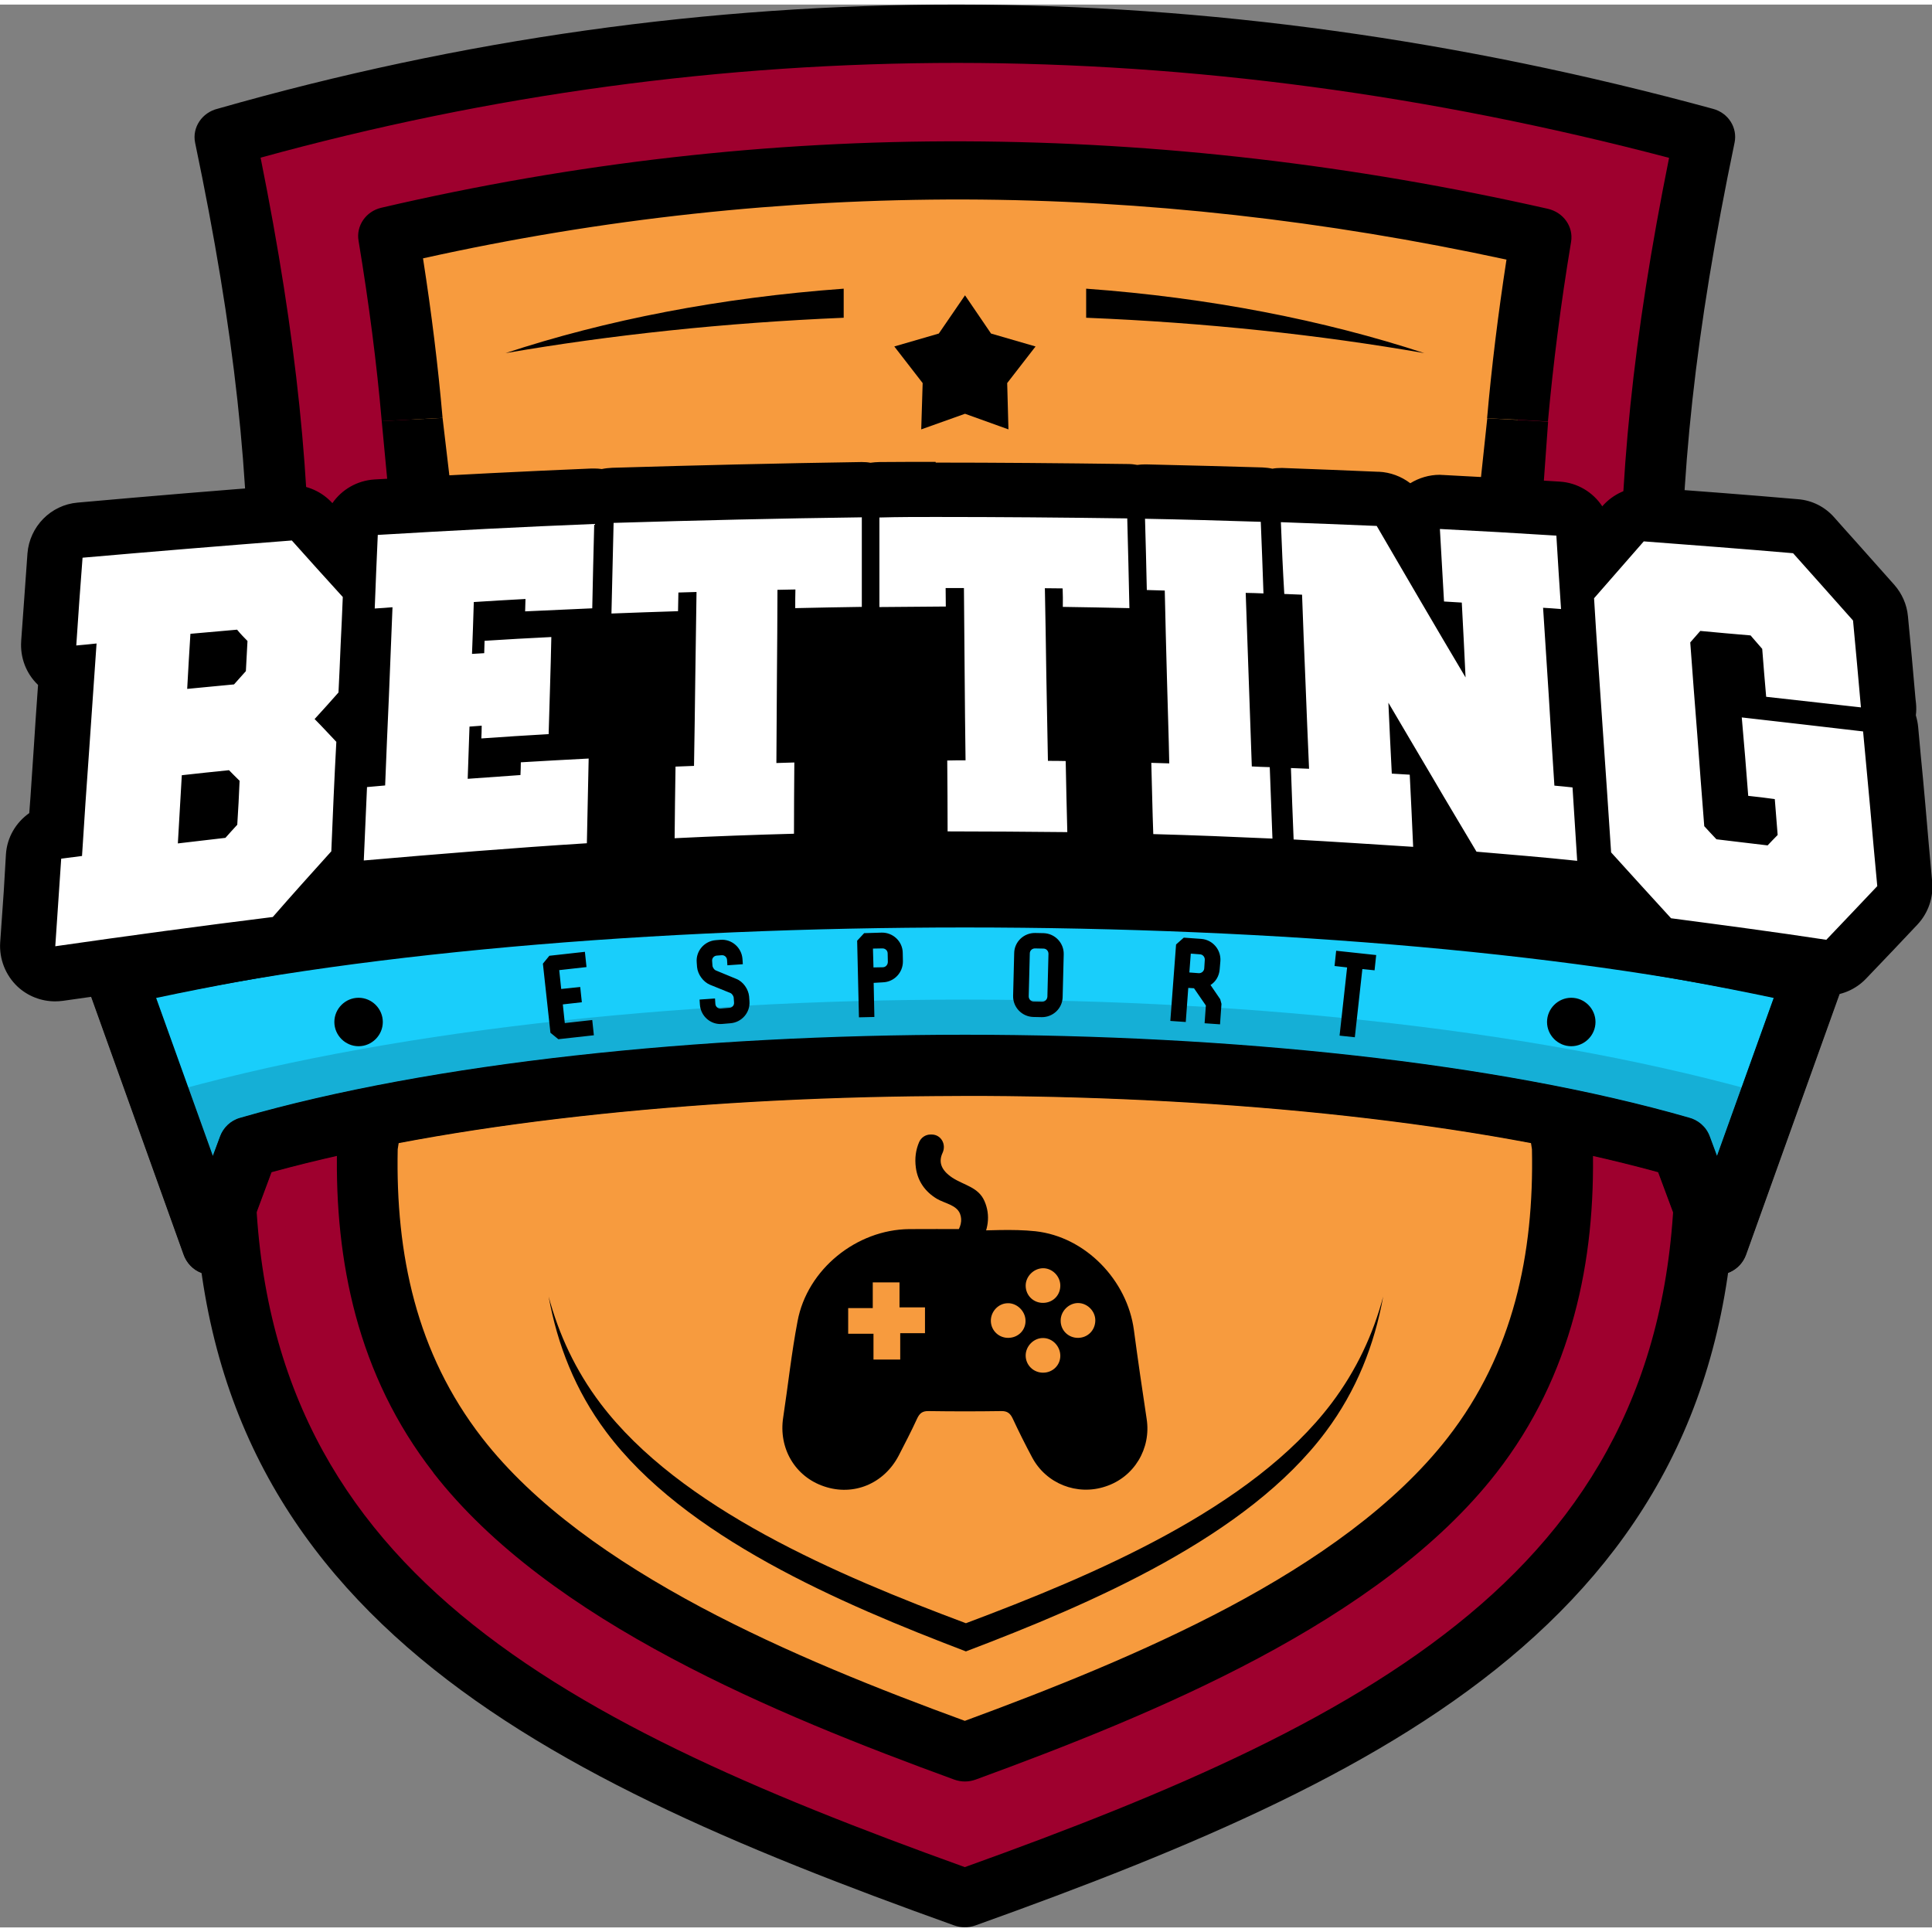 <?xml version="1.0" standalone="no"?>
<svg xmlns="http://www.w3.org/2000/svg" xmlns:xlink="http://www.w3.org/1999/xlink" id="Layer_1" x="0px" y="0px" viewBox="0 0 107.65 107.14" style="enable-background:new 0 0 107.65 107.14;" xml:space="preserve" width="149" height="149"><rect x="0" y="0" width="107.65" height="107.14" fill="#808080" stroke="none"/><style type="text/css">	.st0{fill:none;}	.st1{fill:#19CEFB;stroke:#000000;stroke-width:3.505;stroke-linecap:round;stroke-linejoin:round;}	.st2{fill:#9E002E;stroke:#000000;stroke-width:3.505;stroke-linecap:round;stroke-linejoin:round;}	.st3{opacity:0.15;enable-background:new    ;}	.st4{fill:#FFFFFF;stroke:#000000;stroke-width:3.505;stroke-linecap:round;stroke-linejoin:round;}	.st5{fill:none;stroke:#000000;stroke-width:2.337;stroke-linecap:round;stroke-linejoin:round;}	.st6{fill-rule:evenodd;clip-rule:evenodd;fill:#9E002E;}	.st7{fill-rule:evenodd;clip-rule:evenodd;fill:#19CEFB;}	.st8{fill:#19CEFB;}	.st9{fill-rule:evenodd;clip-rule:evenodd;}	.st10{fill-rule:evenodd;clip-rule:evenodd;fill:#CBCBCB;}	.st11{fill-rule:evenodd;clip-rule:evenodd;fill:#FFFFFF;}	.st12{fill-rule:evenodd;clip-rule:evenodd;fill:#D58930;}	.st13{fill-rule:evenodd;clip-rule:evenodd;fill:#F79B3E;}	.st14{fill-rule:evenodd;clip-rule:evenodd;fill:#9DA83B;}	.st15{fill-rule:evenodd;clip-rule:evenodd;fill:#BACB35;}	.st16{fill:none;stroke:#000000;stroke-width:3.505;stroke-linecap:round;stroke-linejoin:round;}	.st17{fill-rule:evenodd;clip-rule:evenodd;fill:#E5E5E5;}	.st18{opacity:0.15;fill-rule:evenodd;clip-rule:evenodd;enable-background:new    ;}	.st19{fill:#F9A534;stroke:#000000;stroke-width:3.505;stroke-linecap:round;stroke-linejoin:round;}	.st20{fill:#FFFFFF;}			.st21{fill-rule:evenodd;clip-rule:evenodd;fill:#19CEFB;stroke:#000000;stroke-width:3.127;stroke-linecap:round;stroke-linejoin:round;}	.st22{fill:#CBCBCB;}	.st23{fill:#D58930;}	.st24{fill:none;stroke:#000000;stroke-width:3.127;stroke-linecap:round;stroke-linejoin:round;}	.st25{fill:#19CEFB;stroke:#000000;stroke-width:3.114;stroke-linecap:round;stroke-linejoin:round;}	.st26{fill:#9E002E;stroke:#000000;stroke-width:3.114;stroke-linecap:round;stroke-linejoin:round;}	.st27{opacity:0.15;}	.st28{fill:#FFFFFF;stroke:#000000;stroke-width:3.114;stroke-linecap:round;stroke-linejoin:round;}	.st29{fill:none;stroke:#000000;stroke-width:3.114;stroke-linecap:round;stroke-linejoin:round;}	.st30{fill:#F9A534;stroke:#000000;stroke-width:3.114;stroke-linecap:round;stroke-linejoin:round;}			.st31{fill-rule:evenodd;clip-rule:evenodd;fill:#19CEFB;stroke:#000000;stroke-width:3.346;stroke-linecap:round;stroke-linejoin:round;}	.st32{fill:none;stroke:#000000;stroke-width:3.21;stroke-linecap:round;stroke-linejoin:round;}	.st33{fill:#F9A534;stroke:#000000;stroke-width:3.404;stroke-linecap:round;stroke-linejoin:round;}	.st34{fill:#FFFFFF;stroke:#000000;stroke-width:3.404;stroke-linecap:round;stroke-linejoin:round;}	.st35{fill:#19CEFB;stroke:#000000;stroke-width:3.404;stroke-linecap:round;stroke-linejoin:round;}	.st36{fill:#9E002E;stroke:#000000;stroke-width:3.404;stroke-linecap:round;stroke-linejoin:round;}	.st37{fill:#9E002E;stroke:#000000;stroke-width:3.182;stroke-linecap:round;stroke-linejoin:round;}	.st38{fill:#FFFFFF;stroke:#000000;stroke-width:3.182;stroke-linecap:round;stroke-linejoin:round;}	.st39{fill:none;stroke:#000000;stroke-width:3.182;stroke-linecap:round;stroke-linejoin:round;}	.st40{fill:#19CEFB;stroke:#000000;stroke-width:3.182;stroke-linecap:round;stroke-linejoin:round;}	.st41{fill:#F79B3E;stroke:#000000;stroke-width:3.182;stroke-linecap:round;stroke-linejoin:round;}	.st42{fill:#9E002E;stroke:#000000;stroke-width:3.068;stroke-linecap:round;stroke-linejoin:round;}	.st43{fill:#19CEFB;stroke:#000000;stroke-width:3.068;stroke-linecap:round;stroke-linejoin:round;}	.st44{fill:#F79B3E;stroke:#000000;stroke-width:3.068;stroke-linecap:round;stroke-linejoin:round;}	.st45{fill:#FFFFFF;stroke:#000000;stroke-width:3.068;stroke-linecap:round;stroke-linejoin:round;}			.st46{fill:none;stroke:#000000;stroke-width:3.068;stroke-linecap:round;stroke-linejoin:round;stroke-dasharray:0,0,5.783,5.783;}	.st47{fill:#FFFFFF;stroke:#000000;stroke-width:2.812;stroke-linecap:round;stroke-linejoin:round;}	.st48{fill:#F9A534;stroke:#000000;stroke-width:2.812;stroke-linecap:round;stroke-linejoin:round;}	.st49{fill:#19CEFB;stroke:#000000;stroke-width:2.812;stroke-linecap:round;stroke-linejoin:round;}	.st50{fill:#9E002E;}			.st51{fill-rule:evenodd;clip-rule:evenodd;fill:#9E002E;stroke:#000000;stroke-width:3.25;stroke-linecap:round;stroke-linejoin:round;}	.st52{fill:#19CEFB;stroke:#000000;stroke-width:3.25;stroke-linecap:round;stroke-linejoin:round;}			.st53{fill-rule:evenodd;clip-rule:evenodd;fill:#19CEFB;stroke:#000000;stroke-width:3.25;stroke-linecap:round;stroke-linejoin:round;}	.st54{fill:#F79B3E;stroke:#000000;stroke-width:3.25;stroke-linecap:round;stroke-linejoin:round;}			.st55{fill-rule:evenodd;clip-rule:evenodd;fill:#F79B3E;stroke:#000000;stroke-width:3.25;stroke-linecap:round;stroke-linejoin:round;}	.st56{fill:#9E002E;stroke:#000000;stroke-width:3.25;stroke-linecap:round;stroke-linejoin:round;}	.st57{fill:#FFFFFF;stroke:#000000;stroke-width:3.25;stroke-linecap:round;stroke-linejoin:round;}	.st58{fill:none;stroke:#000000;stroke-width:3.25;stroke-linecap:round;stroke-linejoin:round;}			.st59{fill-rule:evenodd;clip-rule:evenodd;fill:#F79B3E;stroke:#000000;stroke-width:3.128;stroke-linecap:round;stroke-linejoin:round;}	.st60{fill:#FFFFFF;stroke:#000000;stroke-width:3.204;stroke-linecap:round;stroke-linejoin:round;}	.st61{fill:#9E002E;stroke:#000000;stroke-width:3.204;stroke-linecap:round;stroke-linejoin:round;}	.st62{fill:#F9A534;stroke:#000000;stroke-width:3.204;stroke-linecap:round;stroke-linejoin:round;}</style><g>	<g>		<g>			<path class="st6" d="M12.55,7.38c26.94-7.7,54.43-7.65,82.44,0c-4.45,21.3-3.56,33.22,0,55.54c0.84,24.9-17.27,34.02-41.22,42.59    C29.82,96.95,11.7,87.83,12.54,62.93C16.1,40.6,16.99,28.69,12.55,7.38L12.55,7.38z"/>			<path class="st6" d="M15.53,7.17C40.52-0.25,66.02-0.2,92,7.17c-4.12,20.53-3.3,32.01,0,53.53c0.78,24-16.02,32.79-38.23,41.05    C31.56,93.49,14.75,84.7,15.53,60.7C18.83,39.19,19.66,27.71,15.53,7.17L15.53,7.17z"/>			<polygon class="st13" points="83.88,27.86 23.06,26.32 23.06,17.39 83.88,17.39    "/>			<path class="st9" d="M12.14,5.8C25.73,1.92,39.48-0.01,53.36,0C67.27,0.01,81.3,1.95,95.45,5.81c0.86,0.23,1.37,1.06,1.2,1.88    l0,0c-2.2,10.55-3.08,18.76-2.98,27.05c0.11,8.31,1.22,16.81,2.99,27.93c0.02,0.11,0.02,0.22,0.02,0.32    c0.4,12.93-4.12,21.79-11.87,28.55c-7.62,6.64-18.31,11.14-30.46,15.49c-0.4,0.14-0.81,0.13-1.18,0    c-12.15-4.35-22.84-8.85-30.46-15.49c-7.78-6.78-12.31-15.68-11.86-28.68c0-0.06,0.01-0.13,0.02-0.19h-0.01    c1.77-11.12,2.88-19.63,2.99-27.93c0.11-8.3-0.77-16.5-2.98-27.05C10.7,6.84,11.26,6.01,12.14,5.8L12.14,5.8L12.14,5.8z     M53.36,3.25C40.3,3.25,27.35,5,14.52,8.53c2.02,10.06,2.84,18.09,2.73,26.26c-0.11,8.54-1.22,17.14-3.01,28.32    C13.87,74.94,17.97,83.01,25,89.14c7.09,6.18,17.21,10.48,28.76,14.64c11.55-4.15,21.67-8.46,28.76-14.64    c7.03-6.13,11.13-14.2,10.77-26.04c-1.78-11.18-2.89-19.78-3.01-28.32c-0.11-8.17,0.7-16.2,2.72-26.24    C79.66,5.03,66.44,3.26,53.36,3.25L53.36,3.25z"/>			<path class="st13" d="M21.45,55.02c-0.3,2.17-0.62,4.4-0.98,6.72c-0.15,6.48,1.09,12.68,5.03,17.97    c6.15,8.25,18.39,13.5,28.26,17.25c9.87-3.76,22.12-9.01,28.26-17.25c3.94-5.29,5.18-11.49,5.03-17.97    c-0.32-2.09-0.62-4.12-0.89-6.09c-5.14-0.61-10.28-1.17-15.42-1.68c-4.45-0.44-8.91-0.84-13.38-1.13    c-3.5-0.23-7.09-0.43-10.6-0.36c-3.38,0.07-6.77,0.3-10.14,0.61C31.56,53.56,26.48,54.21,21.45,55.02L21.45,55.02z"/>			<path class="st13" d="M21.65,12.9c0.59,3.57,1.02,6.94,1.31,10.22c3.29-0.18,6.58-0.33,9.86-0.46c0.18-0.01,0.37-0.01,0.55,0    c0.2-0.02,0.41-0.04,0.61-0.04c4.64-0.14,9.29-0.24,13.93-0.31c0.18,0,0.37,0,0.55,0.01c0.17-0.01,0.33-0.02,0.5-0.02    c4.64-0.02,9.29,0.01,13.93,0.07c0.17,0,0.34,0.01,0.5,0.03c0.17-0.01,0.35-0.01,0.52-0.01c2.17,0.04,4.35,0.1,6.52,0.16    c0.18,0.01,0.36,0.02,0.54,0.04c0.21-0.01,0.42-0.01,0.63,0c1.79,0.06,3.57,0.13,5.36,0.2c0.61,0.03,1.22,0.12,1.8,0.3    c0.59-0.12,1.19-0.16,1.8-0.13c1.33,0.07,2.67,0.13,4,0.21c0.29-3.26,0.71-6.62,1.3-10.17C64.44,8.13,43.03,7.92,21.65,12.9    L21.65,12.9z"/>			<path class="st9" d="M23.57,14.14c0.48,3.08,0.84,6.02,1.09,8.89c-1.13,0.06-2.26,0.12-3.39,0.18    c-0.28-3.22-0.71-6.54-1.29-10.04c-0.15-0.83,0.4-1.65,1.27-1.85C32.07,8.8,42.9,7.58,53.74,7.62    c10.85,0.04,21.69,1.31,32.51,3.76l0,0c0.86,0.2,1.43,0.99,1.29,1.84c-0.58,3.49-1,6.81-1.29,10.01    c-1.13-0.07-2.26-0.13-3.39-0.18c0.25-2.85,0.61-5.78,1.08-8.84c-10.09-2.18-20.16-3.32-30.21-3.35    C43.68,10.84,33.62,11.91,23.57,14.14L23.57,14.14L23.57,14.14z M23.2,56.9c-0.32,2.22-0.66,4.51-1.04,6.88    c-0.06,2.92,0.2,5.76,0.93,8.46c0.73,2.7,1.94,5.26,3.77,7.62h0c2.91,3.75,7.33,6.84,12.2,9.44c4.75,2.53,9.97,4.6,14.7,6.33    c4.73-1.74,9.95-3.81,14.7-6.33c4.87-2.59,9.28-5.69,12.2-9.44c1.84-2.36,3.04-4.93,3.77-7.62c0.73-2.7,0.99-5.54,0.93-8.46    c-0.34-2.14-0.65-4.2-0.94-6.21c1.16,0.13,2.33,0.26,3.49,0.4c0.26,1.75,0.53,3.54,0.83,5.39h-0.01    c0.01,0.07,0.02,0.14,0.02,0.21c0.08,3.25-0.21,6.43-1.04,9.48c-0.84,3.1-2.22,6.05-4.33,8.76c-3.23,4.15-8.02,7.53-13.27,10.33    c-5.18,2.76-10.77,4.94-15.74,6.76l0,0c-0.38,0.14-0.8,0.15-1.21,0c-4.98-1.82-10.57-4-15.74-6.76    c-5.26-2.8-10.04-6.18-13.27-10.33h0l0-0.01c-2.11-2.71-3.49-5.65-4.33-8.75c-0.81-3.01-1.11-6.15-1.04-9.36    c-0.01-0.11,0-0.22,0.02-0.34c0.32-2.04,0.62-4.01,0.9-5.93c0.33-0.05,0.67-0.11,1.01-0.16C21.54,57.14,22.37,57.02,23.2,56.9    L23.2,56.9z"/>			<path class="st31" d="M6.45,54.1c25.14-5.8,69.49-5.8,94.62,0L95.7,69.09l-2.02-5.43c-21.04-6.07-58.79-6.07-79.84,0l-2.02,5.43    L6.45,54.1L6.45,54.1z"/>			<path class="st18" d="M98.68,60.79l-2.98,8.3l-2.02-5.43c-21.04-6.07-58.79-6.07-79.84,0l-2.02,5.43l-2.98-8.3    C33.51,53.66,74.02,53.66,98.68,60.79z"/>			<path class="st9" d="M101.45,52.45c-12.7-2.93-30.21-4.4-47.69-4.4s-34.99,1.46-47.69,4.4l0,0c-0.06,0.02-0.13,0.04-0.19,0.06    C5,52.82,4.54,53.79,4.86,54.68l5.36,14.95c0.16,0.47,0.52,0.87,1.01,1.05c0.88,0.33,1.85-0.12,2.18-1l1.72-4.62    c9.88-2.72,23.32-4.14,36.93-4.24c0.57,0,1.13-0.01,1.7-0.01c0.36,0,0.72,0,1.08,0c13.82,0.07,27.52,1.49,37.55,4.25l1.72,4.62    c0.17,0.45,0.53,0.83,1.01,1c0.88,0.32,1.85-0.14,2.17-1.02l5.34-14.89c0.04-0.09,0.08-0.19,0.1-0.3    C102.94,53.57,102.37,52.66,101.45,52.45L101.45,52.45z M95.67,64.15l-0.4-1.08c-0.2-0.55-0.66-0.93-1.19-1.06    c-10.69-3.07-25.52-4.61-40.31-4.61s-29.69,1.54-40.39,4.63c-0.54,0.15-0.94,0.55-1.12,1.04h0l-0.4,1.08l-3.16-8.8    c12.26-2.6,28.65-4.56,45.07-4.56s32.8,1.97,45.06,4.56L95.67,64.15z"/>			<path class="st7" d="M103.8,40.49c0.13,1.44,0.27,2.87,0.4,4.31c0.13,1.44,0.25,2.87,0.39,4.31c-0.95,1-1.89,2-2.84,2.99    c-2.89-0.44-5.77-0.82-8.65-1.2c-1.13-1.24-2.24-2.45-3.34-3.67c-0.15-2.36-0.32-4.72-0.48-7.08c-0.16-2.36-0.33-4.72-0.47-7.08    c0.93-1.04,1.84-2.1,2.77-3.15c2.76,0.21,5.55,0.42,8.32,0.66c1.11,1.25,2.23,2.49,3.34,3.75c0.15,1.61,0.3,3.23,0.44,4.84    c-1.76-0.2-3.52-0.39-5.28-0.59c-0.08-0.89-0.15-1.78-0.22-2.67c-0.21-0.25-0.44-0.5-0.65-0.75c-0.95-0.08-1.86-0.16-2.8-0.25    c-0.18,0.21-0.38,0.43-0.56,0.64c0.12,1.71,0.26,3.42,0.39,5.12c0.13,1.71,0.25,3.41,0.39,5.12c0.22,0.25,0.46,0.49,0.68,0.73    c0.94,0.11,1.89,0.23,2.85,0.34c0.18-0.19,0.37-0.39,0.56-0.58c-0.05-0.67-0.11-1.34-0.16-2c-0.51-0.07-0.99-0.13-1.48-0.18    c-0.11-1.46-0.23-2.91-0.36-4.37C99.3,39.96,101.55,40.22,103.8,40.49L103.8,40.49L103.8,40.49z M82.25,47.2    c-0.83-1.4-1.67-2.79-2.48-4.18c-0.81-1.38-1.63-2.75-2.43-4.12c0.06,1.32,0.12,2.63,0.19,3.95c0.33,0.02,0.66,0.04,1,0.06    c0.07,1.34,0.13,2.68,0.19,4.02c-2.22-0.14-4.45-0.29-6.66-0.41c-0.06-1.33-0.1-2.66-0.15-3.98c0.33,0.01,0.66,0.03,1.01,0.04    c-0.07-1.62-0.14-3.23-0.2-4.85c-0.07-1.61-0.13-3.23-0.19-4.85c-0.34-0.01-0.66-0.03-0.99-0.04c-0.05-1.33-0.11-2.66-0.16-3.99    c1.78,0.06,3.55,0.14,5.34,0.21c0.81,1.4,1.63,2.79,2.45,4.2c0.82,1.41,1.66,2.82,2.5,4.24c-0.06-1.39-0.14-2.78-0.21-4.17    c-0.33-0.02-0.66-0.04-0.99-0.06c-0.08-1.35-0.15-2.69-0.23-4.04c2.16,0.11,4.31,0.23,6.49,0.37c0.08,1.36,0.17,2.73,0.26,4.09    c-0.35-0.03-0.67-0.05-1-0.07c0.11,1.65,0.21,3.31,0.32,4.96c0.1,1.65,0.2,3.3,0.31,4.95c0.33,0.03,0.66,0.06,1.01,0.1    c0.09,1.36,0.17,2.73,0.26,4.09C85.99,47.52,84.11,47.36,82.25,47.2L82.25,47.2L82.25,47.2z M70.9,46.46    c-2.22-0.1-4.43-0.19-6.64-0.25c-0.05-1.32-0.07-2.64-0.11-3.97c0.33,0.01,0.66,0.02,1,0.03c-0.03-1.6-0.09-3.21-0.13-4.81    c-0.04-1.61-0.09-3.22-0.12-4.82c-0.34-0.01-0.67-0.02-1-0.03c-0.03-1.32-0.06-2.64-0.1-3.97c2.14,0.04,4.3,0.1,6.45,0.17    c0.06,1.33,0.1,2.66,0.15,3.99c-0.33-0.01-0.66-0.03-0.99-0.03c0.06,1.61,0.11,3.22,0.17,4.84c0.06,1.61,0.11,3.22,0.17,4.83    c0.34,0.02,0.65,0.03,1,0.04C70.8,43.81,70.85,45.13,70.9,46.46L70.9,46.46L70.9,46.46z M62.93,33.63    c-1.23-0.03-2.46-0.05-3.71-0.07c0.01-0.34,0-0.69-0.01-1.03c-0.33,0-0.66-0.01-0.99-0.01c0.03,1.6,0.06,3.21,0.08,4.81    c0.03,1.6,0.06,3.2,0.09,4.81c0.32,0,0.65,0,0.99,0.01c0.03,1.32,0.05,2.64,0.09,3.96c-2.22-0.02-4.44-0.04-6.67-0.04    c0-1.32-0.01-2.63-0.02-3.95c0.33-0.01,0.67-0.01,1.02-0.01c-0.02-1.6-0.04-3.2-0.05-4.8c-0.01-1.6-0.03-3.2-0.04-4.8    c-0.33,0-0.67,0-1.02,0c0,0.35,0.01,0.69,0.01,1.03c-1.23,0.01-2.47,0.02-3.7,0.03v-4.99c4.58-0.03,9.2,0.01,13.8,0.07    C62.86,30.3,62.89,31.96,62.93,33.63L62.93,33.63L62.93,33.63z M48.02,33.56c-1.24,0.02-2.48,0.04-3.71,0.07    c0-0.35,0-0.69,0.01-1.04c-0.34,0.01-0.66,0.01-1,0.02c-0.01,1.61-0.01,3.22-0.03,4.83c-0.01,1.61-0.02,3.22-0.03,4.82    c0.33-0.01,0.65-0.02,1-0.03c-0.01,1.32-0.02,2.64-0.02,3.97c-2.22,0.06-4.43,0.14-6.65,0.25c0.01-1.33,0.03-2.66,0.05-3.99    c0.35-0.01,0.69-0.03,1.03-0.04c0.03-1.61,0.05-3.23,0.07-4.84c0.03-1.61,0.04-3.23,0.07-4.85c-0.34,0.01-0.67,0.02-1.01,0.03    c-0.01,0.35-0.01,0.69-0.02,1.04c-1.23,0.04-2.47,0.08-3.71,0.13c0.04-1.68,0.08-3.36,0.12-5.05c4.59-0.15,9.2-0.25,13.82-0.32    L48.02,33.56L48.02,33.56L48.02,33.56z M26.05,43.13c0.98-0.07,1.95-0.14,2.94-0.21c0.01-0.23,0.02-0.47,0.02-0.71    c1.25-0.07,2.52-0.15,3.78-0.21c-0.03,1.57-0.07,3.15-0.1,4.72c-4.14,0.26-8.28,0.6-12.43,0.96c0.06-1.36,0.12-2.73,0.18-4.09    c0.34-0.03,0.66-0.06,1.01-0.09c0.06-1.66,0.14-3.31,0.21-4.96c0.07-1.65,0.13-3.31,0.2-4.97c-0.34,0.03-0.66,0.05-0.99,0.07    c0.05-1.37,0.11-2.73,0.17-4.1c4.02-0.23,8.04-0.44,12.06-0.61c-0.04,1.57-0.08,3.13-0.11,4.7c-1.24,0.06-2.5,0.11-3.74,0.17    c0.01-0.23,0.01-0.46,0.02-0.69c-0.97,0.05-1.92,0.11-2.88,0.17c-0.03,0.96-0.06,1.93-0.1,2.89c0.22-0.01,0.45-0.03,0.68-0.04    c0.01-0.23,0.01-0.46,0.02-0.69c1.24-0.08,2.48-0.15,3.72-0.21c-0.02,0.9-0.04,1.81-0.07,2.71c-0.03,0.9-0.05,1.81-0.08,2.7    c-1.24,0.07-2.5,0.15-3.75,0.24c0.01-0.24,0.02-0.47,0.02-0.71c-0.22,0.02-0.46,0.03-0.68,0.05    C26.12,41.19,26.08,42.16,26.05,43.13L26.05,43.13L26.05,43.13z M13.79,35.47c-0.21-0.21-0.41-0.42-0.58-0.63    c-0.86,0.08-1.73,0.15-2.6,0.23c-0.07,1.02-0.12,2.04-0.18,3.07c0.87-0.08,1.73-0.17,2.61-0.25c0.21-0.24,0.44-0.49,0.66-0.74    C13.73,36.59,13.76,36.03,13.79,35.47L13.79,35.47z M13.35,43.24c-0.2-0.2-0.4-0.39-0.59-0.59c-0.88,0.09-1.75,0.18-2.63,0.28    c-0.08,1.26-0.16,2.53-0.22,3.8c0.88-0.11,1.76-0.2,2.65-0.31c0.21-0.24,0.44-0.49,0.66-0.73    C13.27,44.89,13.32,44.07,13.35,43.24L13.35,43.24L13.35,43.24z M18.73,41.07c-0.05,1.02-0.11,2.04-0.15,3.05    c-0.05,1.02-0.08,2.04-0.13,3.05c-1.09,1.21-2.19,2.43-3.26,3.66c-4.03,0.5-8.08,1.05-12.12,1.63c0.11-1.63,0.22-3.25,0.33-4.88    c0.38-0.05,0.76-0.1,1.16-0.15c0.12-1.97,0.26-3.95,0.4-5.92c0.13-1.97,0.28-3.95,0.41-5.92c-0.38,0.04-0.75,0.08-1.12,0.12    c0.11-1.63,0.22-3.26,0.35-4.89c3.89-0.35,7.77-0.67,11.66-0.97c0.94,1.05,1.88,2.1,2.84,3.15c-0.03,0.89-0.08,1.77-0.12,2.66    c-0.04,0.88-0.07,1.77-0.12,2.66c-0.44,0.5-0.88,0.99-1.33,1.48C17.93,40.23,18.32,40.65,18.73,41.07L18.73,41.07z"/>			<ellipse cx="47.03" cy="41" rx="29.72" ry="9.04"/>			<g>				<path class="st11" d="M3.06,54c-0.38,0-0.76-0.14-1.04-0.41c-0.34-0.32-0.52-0.77-0.49-1.23l0.33-4.88     c0.05-0.7,0.56-1.27,1.24-1.4c0.06-0.91,0.12-1.81,0.18-2.72c0.04-0.65,0.09-1.3,0.13-1.95c0.07-0.99,0.14-1.98,0.2-2.98     c0.03-0.43,0.06-0.86,0.09-1.29c-0.2-0.07-0.39-0.19-0.54-0.34c-0.32-0.32-0.49-0.76-0.46-1.21c0.11-1.63,0.22-3.26,0.35-4.9     c0.06-0.75,0.65-1.35,1.39-1.41c4.12-0.37,7.94-0.69,11.68-0.97c0.04,0,0.08-0.01,0.12-0.01c0.43,0,0.85,0.19,1.15,0.52     c0.65,0.73,1.32,1.48,2.04,2.28c0.02-0.49,0.07-1.64,0.07-1.64c0.03-0.79,0.66-1.42,1.44-1.46c4.67-0.27,8.51-0.46,12.09-0.61     c0.02,0,0.04,0,0.06,0c0.17,0,0.33,0.03,0.49,0.08c0.17-0.08,0.36-0.12,0.56-0.13c4.64-0.15,9.3-0.25,13.84-0.32     c0.01,0,0.02,0,0.02,0c0.16,0,0.33,0.03,0.48,0.08c0.16-0.06,0.32-0.08,0.5-0.09c1.04-0.01,2.08-0.01,3.12-0.01     c3.36,0,6.87,0.03,10.71,0.08c0.18,0,0.34,0.03,0.5,0.09c0.15-0.05,0.31-0.07,0.47-0.07c0.01,0,0.02,0,0.03,0     c2.32,0.04,4.67,0.11,6.46,0.17c0.2,0.01,0.38,0.05,0.55,0.12c0.16-0.06,0.34-0.09,0.52-0.09c0.02,0,0.04,0,0.06,0     c1.75,0.06,3.49,0.13,5.23,0.2l0.11,0.01c0.52,0.02,1,0.31,1.26,0.76c0.22,0.38,0.44,0.76,0.66,1.14c0-0.03,0-0.07-0.01-0.1     c-0.03-0.43,0.13-0.86,0.44-1.17c0.29-0.29,0.68-0.45,1.09-0.45c0.03,0,0.05,0,0.08,0c2.12,0.11,4.31,0.23,6.51,0.37     c0.77,0.05,1.39,0.67,1.43,1.44c0.04,0.59,0.07,1.19,0.11,1.78c0.31-0.36,0.62-0.71,0.94-1.07c0.38-0.44,0.77-0.88,1.16-1.32     c0.29-0.33,0.71-0.52,1.15-0.52c0.04,0,0.08,0,0.11,0.01c2.83,0.21,5.6,0.42,8.34,0.66c0.39,0.03,0.75,0.21,1.01,0.51l1.16,1.3     c0.73,0.81,1.46,1.63,2.18,2.45c0.21,0.24,0.35,0.55,0.38,0.87c0.14,1.53,0.28,3.06,0.42,4.6l0.02,0.26     c0.02,0.23-0.01,0.46-0.09,0.67c0.12,0.19,0.19,0.42,0.21,0.65l0.14,1.51c0.09,0.94,0.17,1.87,0.26,2.81     c0.13,1.43,0.25,2.87,0.38,4.3c0.04,0.44-0.11,0.87-0.41,1.19c-0.95,1.01-1.9,2.01-2.85,3c-0.29,0.3-0.69,0.47-1.11,0.47     c-0.08,0-0.15-0.01-0.23-0.02c-2.8-0.43-5.55-0.79-8.61-1.19c-0.36-0.05-0.69-0.22-0.93-0.49c-1-1.09-1.97-2.16-2.94-3.23     c-0.03,0.04-0.07,0.08-0.1,0.11c-0.29,0.28-0.67,0.43-1.07,0.43c-0.05,0-0.11,0-0.16-0.01c-1.82-0.19-3.68-0.35-5.47-0.5     l-0.11-0.01c-0.49-0.04-0.93-0.32-1.19-0.74c-0.23-0.38-0.46-0.77-0.69-1.15v0.02c0.02,0.43-0.14,0.86-0.46,1.16     c-0.29,0.28-0.67,0.44-1.07,0.44c-0.03,0-0.06,0-0.1,0L78,48.4c-1.98-0.13-4.03-0.26-6.03-0.37c-0.2-0.01-0.38-0.06-0.55-0.14     c-0.16,0.06-0.34,0.09-0.51,0.09c-0.02,0-0.04,0-0.07,0c-2.01-0.09-4.34-0.19-6.61-0.25c-0.81-0.02-1.46-0.67-1.49-1.48     c-0.03-0.8-0.05-1.61-0.07-2.41c-0.01-0.52-0.03-1.05-0.04-1.57c-0.01-0.42,0.15-0.83,0.45-1.13c0.15-0.15,0.32-0.26,0.51-0.34     c-0.01-0.46-0.03-0.92-0.04-1.38c-0.02-0.65-0.04-1.3-0.06-1.94c-0.01-0.54-0.06-2.15-0.06-2.41c-0.16,0.05-0.32,0.08-0.49,0.08     c-0.01,0-0.03,0-0.04,0c-1.12-0.03-2.14-0.05-3.09-0.06c0.01,0.74,0.03,1.47,0.04,2.21c0.02,1.05,0.04,2.11,0.06,3.16l0.01,0.23     c0.58,0.21,1,0.76,1.01,1.41c0.01,0.45,0.02,0.9,0.03,1.35c0.02,0.86,0.04,1.73,0.06,2.6c0.01,0.42-0.14,0.82-0.44,1.12     c-0.29,0.3-0.68,0.46-1.1,0.46c-0.01,0-0.01,0-0.01,0c-2.43-0.03-4.61-0.04-6.66-0.04c-0.85,0-1.53-0.69-1.53-1.53     c0-1.31-0.01-2.62-0.02-3.93c-0.01-0.66,0.41-1.24,1-1.46c-0.01-1.12-0.03-2.24-0.03-3.37c-0.01-0.75-0.01-1.49-0.02-2.24     c-1.07,0.01-2.13,0.02-3.19,0.02h-0.01c-0.16,0-0.33-0.03-0.48-0.08c-0.15,0.05-0.32,0.08-0.49,0.09     c-1.07,0.01-2.14,0.03-3.2,0.06c0,0.77-0.01,1.54-0.02,2.3c-0.01,1.06-0.02,2.12-0.02,3.18v0.17c0.2,0.08,0.38,0.19,0.53,0.34     c0.3,0.29,0.46,0.69,0.46,1.1c-0.01,1.32-0.02,2.64-0.02,3.96c0,0.83-0.66,1.51-1.49,1.53c-2.1,0.05-4.26,0.13-6.62,0.25     c-0.03,0-0.05,0-0.07,0c-0.4,0-0.78-0.15-1.06-0.43c-0.3-0.29-0.47-0.7-0.47-1.12c0.01-1.33,0.03-2.67,0.05-4.01     c0.01-0.67,0.45-1.23,1.05-1.43c0.01-0.52,0.01-1.04,0.02-1.56c0.01-0.63,0.02-1.26,0.03-1.89c0.01-0.62,0.03-2.09,0.03-2.19     c-1.03,0.03-2.07,0.07-3.1,0.11c-0.02,0-0.04,0-0.07,0c-0.34,0-0.67-0.11-0.93-0.32c-0.03,0-0.06,0.01-0.09,0.01     c-0.27,0.01-0.54,0.03-0.82,0.04c0,0.02,0,0.04,0,0.07c-0.02,0.91-0.04,1.82-0.07,2.72c-0.01,0.44-0.03,0.88-0.04,1.33     c-0.01,0.39-0.02,0.79-0.03,1.18l0.6-0.03c0.03,0,0.06,0,0.09,0c0.4,0,0.78,0.15,1.07,0.43c0.31,0.3,0.48,0.71,0.47,1.13     c-0.01,0.78-0.03,1.56-0.05,2.34c-0.02,0.79-0.04,1.58-0.05,2.38c-0.01,0.8-0.64,1.45-1.44,1.5c-3.68,0.23-7.62,0.54-12.39,0.96     c-0.04,0-0.09,0.01-0.13,0.01c-0.39,0-0.78-0.15-1.06-0.43c-0.02-0.02-0.05-0.05-0.07-0.07c-0.92,1.02-1.87,2.08-2.79,3.13     c-0.25,0.28-0.59,0.47-0.97,0.52c-3.92,0.49-7.99,1.04-12.09,1.63C3.22,53.99,3.14,54,3.06,54L3.06,54z M11.54,45l0.19-0.02     c0.01-0.23,0.03-0.45,0.04-0.68c-0.06,0.01-0.12,0.01-0.18,0.02C11.57,44.54,11.55,44.77,11.54,45L11.54,45z M71.31,41.05     c-0.05-1.09-0.09-2.18-0.13-3.27l-0.01-0.17c-0.04-1.1-0.09-2.21-0.13-3.32c-0.01,0-0.03-0.01-0.04-0.01     c0.01,0.26,0.02,0.52,0.03,0.78c0.03,0.83,0.06,1.66,0.09,2.49c0.03,0.81,0.06,1.61,0.09,2.41c0.01,0.35,0.03,0.71,0.04,1.07     C71.26,41.03,71.28,41.04,71.31,41.05L71.31,41.05z M19.84,40.02c0.08,0.08,0.14,0.17,0.2,0.27c0-0.05,0.03-0.76,0.05-1.07     c-0.03,0.04-0.06,0.08-0.09,0.12c-0.13,0.14-0.26,0.29-0.39,0.44C19.69,39.86,19.76,39.94,19.84,40.02L19.84,40.02z      M95.78,36.52c0.05,0.65,0.1,1.3,0.15,1.95c0.01,0.06,0.01,0.11,0.01,0.17c0.01-0.01,0.02-0.02,0.03-0.03     c0.24-0.23,0.54-0.38,0.86-0.42c-0.05-0.53-0.09-1.06-0.13-1.59C96.71,36.6,95.92,36.53,95.78,36.52L95.78,36.52z"/>				<path d="M52.12,28.55c3.56,0,7.12,0.03,10.69,0.08c0.05,1.67,0.08,3.33,0.12,5c-1.23-0.03-2.46-0.05-3.71-0.07     c0.01-0.34,0-0.69-0.01-1.03c-0.33,0-0.66-0.01-0.99-0.01c0.03,1.6,0.06,3.21,0.08,4.81c0.03,1.6,0.06,3.2,0.09,4.81     c0.32,0,0.65,0,0.99,0.01c0.03,1.32,0.05,2.64,0.09,3.96c-2.22-0.02-4.44-0.04-6.67-0.04c0-1.32-0.01-2.63-0.02-3.95     c0.33-0.01,0.67-0.01,1.02-0.01c-0.02-1.6-0.04-3.2-0.05-4.8c-0.01-1.6-0.03-3.2-0.04-4.8c-0.33,0-0.67,0-1.02,0     c0,0.35,0.01,0.69,0.01,1.03c-1.23,0.01-2.47,0.02-3.7,0.03v-4.99C50.04,28.55,51.08,28.55,52.12,28.55 M48.02,28.57v4.99     c-1.24,0.02-2.48,0.04-3.71,0.07c0-0.35,0-0.69,0.01-1.04c-0.34,0.01-0.66,0.01-1,0.02c-0.01,1.61-0.01,3.22-0.03,4.83     c-0.01,1.61-0.02,3.22-0.03,4.82c0.33-0.01,0.65-0.02,1-0.03c-0.01,1.32-0.02,2.64-0.02,3.97c-2.22,0.06-4.43,0.14-6.65,0.25     c0.01-1.33,0.03-2.66,0.05-3.99c0.35-0.01,0.69-0.03,1.03-0.04c0.03-1.61,0.05-3.23,0.07-4.84c0.03-1.61,0.04-3.23,0.07-4.85     c-0.34,0.01-0.67,0.02-1.01,0.03c-0.01,0.35-0.01,0.69-0.02,1.04c-1.23,0.04-2.47,0.08-3.71,0.13c0.04-1.68,0.08-3.36,0.12-5.05     C38.8,28.74,43.41,28.63,48.02,28.57 M63.8,28.65c2.14,0.04,4.3,0.1,6.45,0.17c0.06,1.33,0.1,2.66,0.15,3.99     c-0.33-0.01-0.66-0.03-0.99-0.03c0.06,1.61,0.11,3.22,0.17,4.84c0.06,1.61,0.11,3.22,0.17,4.83c0.34,0.02,0.65,0.03,1,0.04     c0.05,1.33,0.1,2.65,0.15,3.98c-2.22-0.1-4.43-0.19-6.64-0.25c-0.05-1.32-0.07-2.64-0.11-3.97c0.33,0.01,0.66,0.02,1,0.03     c-0.03-1.6-0.09-3.21-0.13-4.81c-0.04-1.61-0.09-3.22-0.12-4.82c-0.34-0.01-0.67-0.02-1-0.03     C63.87,31.29,63.84,29.97,63.8,28.65 M71.37,28.84c1.78,0.06,3.55,0.14,5.34,0.21c0.81,1.4,1.63,2.79,2.45,4.2     c0.82,1.41,1.66,2.82,2.5,4.24c-0.06-1.39-0.14-2.78-0.21-4.17c-0.33-0.02-0.66-0.04-0.99-0.06c-0.08-1.35-0.15-2.69-0.23-4.04     c2.16,0.11,4.31,0.23,6.49,0.37c0.08,1.36,0.17,2.73,0.26,4.09c-0.35-0.03-0.67-0.05-1-0.07c0.11,1.65,0.21,3.31,0.32,4.96     c0.1,1.65,0.2,3.3,0.31,4.95c0.33,0.03,0.66,0.06,1.01,0.1c0.09,1.36,0.17,2.73,0.26,4.09c-1.87-0.2-3.75-0.35-5.61-0.51     c-0.83-1.4-1.67-2.79-2.48-4.18c-0.81-1.38-1.63-2.75-2.43-4.12c0.06,1.32,0.12,2.63,0.19,3.95c0.33,0.02,0.66,0.04,1,0.06     c0.07,1.34,0.13,2.68,0.19,4.02c-2.22-0.14-4.45-0.29-6.66-0.41c-0.06-1.33-0.1-2.66-0.15-3.98c0.33,0.01,0.66,0.03,1.01,0.04     c-0.07-1.62-0.14-3.23-0.2-4.85c-0.07-1.61-0.13-3.23-0.19-4.85c-0.34-0.01-0.66-0.03-0.99-0.04     C71.48,31.51,71.42,30.18,71.37,28.84 M33.11,28.94L33.11,28.94 M33.11,28.94c-0.04,1.57-0.08,3.13-0.11,4.7     c-1.24,0.06-2.5,0.11-3.74,0.17c0.01-0.23,0.01-0.46,0.02-0.69c-0.97,0.05-1.92,0.11-2.88,0.17c-0.03,0.96-0.06,1.93-0.1,2.89     c0.22-0.01,0.45-0.03,0.68-0.04c0.01-0.23,0.01-0.46,0.02-0.69c1.24-0.08,2.48-0.15,3.72-0.21c-0.02,0.9-0.04,1.81-0.07,2.71     c-0.03,0.9-0.05,1.81-0.08,2.7c-1.24,0.07-2.5,0.15-3.75,0.24c0.01-0.24,0.02-0.47,0.02-0.71c-0.22,0.02-0.46,0.03-0.68,0.05     c-0.03,0.97-0.07,1.94-0.1,2.91c0.98-0.07,1.95-0.14,2.94-0.21c0.01-0.23,0.02-0.47,0.02-0.71c1.25-0.07,2.52-0.15,3.78-0.21     c-0.03,1.57-0.07,3.15-0.1,4.72c-4.14,0.26-8.28,0.6-12.43,0.96c0.06-1.36,0.12-2.73,0.18-4.09c0.34-0.03,0.66-0.06,1.01-0.09     c0.06-1.66,0.14-3.31,0.21-4.96c0.07-1.65,0.13-3.31,0.2-4.97c-0.34,0.03-0.66,0.05-0.99,0.07c0.05-1.37,0.11-2.73,0.17-4.1     C25.08,29.31,29.1,29.1,33.11,28.94 M16.26,29.86c0.94,1.05,1.88,2.1,2.84,3.15c-0.03,0.89-0.08,1.77-0.12,2.66     c-0.04,0.88-0.07,1.77-0.12,2.66c-0.44,0.5-0.88,0.99-1.33,1.48c0.42,0.42,0.81,0.85,1.21,1.27c-0.05,1.02-0.11,2.04-0.15,3.05     c-0.05,1.02-0.08,2.04-0.13,3.05c-1.09,1.21-2.19,2.43-3.26,3.66c-4.03,0.5-8.08,1.05-12.12,1.63c0.11-1.63,0.22-3.25,0.33-4.88     c0.38-0.05,0.76-0.1,1.16-0.15c0.12-1.97,0.26-3.95,0.4-5.92c0.13-1.97,0.28-3.95,0.41-5.92C5,35.64,4.62,35.68,4.25,35.71     c0.11-1.63,0.22-3.26,0.35-4.89C8.49,30.48,12.37,30.16,16.26,29.86 M10.43,38.13c0.87-0.08,1.73-0.17,2.61-0.25     c0.21-0.24,0.44-0.49,0.66-0.74c0.03-0.56,0.06-1.12,0.09-1.68c-0.21-0.21-0.41-0.42-0.58-0.63c-0.86,0.08-1.73,0.15-2.6,0.23     C10.54,36.09,10.49,37.11,10.43,38.13 M9.91,46.74c0.88-0.11,1.76-0.2,2.65-0.31c0.21-0.24,0.44-0.49,0.66-0.73     c0.05-0.81,0.1-1.63,0.13-2.45c-0.2-0.2-0.4-0.39-0.59-0.59c-0.88,0.09-1.75,0.18-2.63,0.28C10.06,44.2,9.98,45.47,9.91,46.74      M91.59,29.91c2.76,0.21,5.55,0.42,8.32,0.66c1.11,1.25,2.23,2.49,3.34,3.75c0.15,1.61,0.3,3.23,0.44,4.84     c-1.76-0.2-3.52-0.39-5.28-0.59c-0.08-0.89-0.15-1.78-0.22-2.67c-0.21-0.25-0.44-0.5-0.65-0.75c-0.95-0.08-1.86-0.16-2.8-0.25     c-0.18,0.21-0.38,0.43-0.56,0.64c0.12,1.71,0.26,3.42,0.39,5.12s0.25,3.41,0.39,5.12c0.22,0.25,0.46,0.49,0.68,0.73     c0.94,0.11,1.89,0.23,2.85,0.34c0.18-0.19,0.37-0.39,0.56-0.58c-0.05-0.67-0.11-1.34-0.16-2c-0.51-0.07-0.99-0.13-1.48-0.18     c-0.11-1.46-0.23-2.91-0.36-4.37c2.25,0.25,4.5,0.52,6.76,0.78c0.13,1.44,0.27,2.87,0.4,4.31c0.13,1.44,0.25,2.87,0.39,4.31     c-0.95,1-1.89,2-2.84,2.99c-2.89-0.44-5.77-0.82-8.65-1.2c-1.13-1.24-2.24-2.45-3.34-3.67c-0.15-2.36-0.32-4.72-0.48-7.08     c-0.16-2.36-0.33-4.72-0.47-7.08C89.75,32.02,90.67,30.96,91.59,29.91 M30.72,35.23L30.72,35.23 M32.8,42L32.8,42 M44.27,42.24     L44.27,42.24 M52.13,25.48c-1.04,0-2.09,0-3.13,0.01c-0.17,0-0.34,0.02-0.5,0.04c-0.15-0.03-0.31-0.04-0.47-0.04     c-0.02,0-0.03,0-0.05,0c-4.55,0.07-9.22,0.18-13.87,0.32c-0.2,0.01-0.39,0.03-0.58,0.07c-0.14-0.02-0.27-0.03-0.41-0.03     c0,0-0.01,0-0.01,0c-0.01,0-0.01,0-0.02,0l0,0c0,0,0,0-0.01,0c0,0,0,0-0.01,0l0,0c-0.04,0-0.07,0-0.11,0     c-3.58,0.15-7.42,0.34-12.09,0.61c-0.98,0.06-1.83,0.57-2.35,1.32c-0.58-0.64-1.41-1.01-2.27-1.01c-0.08,0-0.16,0-0.23,0.01     c-3.73,0.28-7.56,0.6-11.7,0.97c-1.49,0.13-2.67,1.33-2.79,2.83c-0.12,1.63-0.23,3.28-0.35,4.87v0.03     c-0.06,0.9,0.27,1.78,0.92,2.41c0.01,0.01,0.01,0.01,0.02,0.02c-0.01,0.14-0.02,0.28-0.03,0.42c-0.07,0.99-0.14,1.97-0.2,2.96     c-0.04,0.64-0.09,1.29-0.13,1.93c-0.04,0.61-0.08,1.22-0.13,1.83c-0.74,0.52-1.24,1.35-1.3,2.3L0.21,49.4l-0.2,2.86     c-0.06,0.92,0.3,1.83,0.97,2.46c0.57,0.53,1.32,0.82,2.09,0.82c0.14,0,0.29-0.01,0.44-0.03c4.09-0.59,8.15-1.13,12.06-1.62     c0.75-0.09,1.44-0.46,1.94-1.03c0.64-0.74,1.3-1.48,1.96-2.21c0.26,0.07,0.52,0.11,0.79,0.11c0.09,0,0.18,0,0.27-0.01     c4.76-0.42,8.69-0.72,12.36-0.96c0.99-0.06,1.84-0.59,2.36-1.36c0.07,0.09,0.15,0.17,0.23,0.25c0.57,0.55,1.34,0.86,2.13,0.86     c0.05,0,0.09,0,0.14,0c2.34-0.11,4.49-0.19,6.59-0.24c1.66-0.04,2.99-1.4,2.99-3.07c0-1.25,0.01-2.45,0.02-3.88     c0-0.03,0-0.06,0-0.09c0-0.89-0.38-1.69-0.99-2.25c0.01-0.84,0.01-1.68,0.02-2.52c0-0.27,0.01-0.54,0.01-0.81     c0.6-0.01,1.15-0.02,1.69-0.03c0.16,0,0.33-0.02,0.48-0.04c0.15,0.02,0.31,0.04,0.46,0.04c0,0,0.01,0,0.01,0     c0.55,0,1.1-0.01,1.66-0.01c0,0.24,0,0.47,0.01,0.71c0.01,0.85,0.01,1.7,0.02,2.54c-0.61,0.57-1,1.38-0.99,2.28v0.08     c0.01,1.26,0.02,2.57,0.02,3.85c0,1.7,1.37,3.07,3.07,3.07c2.03,0,4.2,0.01,6.64,0.04c0.01,0,0.02,0,0.03,0     c0.83,0,1.61-0.33,2.19-0.92c0.06-0.06,0.11-0.11,0.16-0.17c0.54,0.71,1.39,1.18,2.35,1.2c2.27,0.06,4.59,0.16,6.59,0.25     c0.04,0,0.09,0,0.14,0c0.15,0,0.3-0.01,0.44-0.03c0.18,0.04,0.36,0.07,0.54,0.08c2,0.11,4.05,0.24,6.03,0.37l0.6,0.04     c0.06,0,0.13,0.01,0.2,0.01c0.56,0,1.1-0.15,1.57-0.43c0.48,0.4,1.07,0.65,1.71,0.7l0.11,0.01c1.78,0.15,3.63,0.3,5.44,0.49     c0.11,0.01,0.21,0.02,0.32,0.02c0.3,0,0.59-0.04,0.86-0.13c0.72,0.79,1.43,1.57,2.11,2.32c0.49,0.54,1.15,0.88,1.87,0.97     c3.04,0.4,5.79,0.76,8.58,1.19c0.16,0.03,0.31,0.04,0.47,0.04c0.83,0,1.63-0.34,2.21-0.95c1.06-1.11,2-2.09,2.86-3.01     c0.6-0.64,0.9-1.51,0.82-2.38c-0.13-1.43-0.26-2.86-0.38-4.3c-0.08-0.93-0.17-1.86-0.26-2.79c-0.05-0.51-0.09-1.02-0.14-1.53     c-0.02-0.23-0.07-0.45-0.13-0.66c0.03-0.22,0.03-0.44,0.01-0.66l-0.03-0.27c-0.13-1.5-0.27-3.06-0.42-4.59     c-0.06-0.65-0.33-1.26-0.76-1.75c-0.73-0.82-1.46-1.64-2.19-2.46c-0.39-0.43-0.77-0.86-1.16-1.3c-0.52-0.59-1.24-0.95-2.02-1.01     c-2.76-0.24-5.53-0.45-8.35-0.66c-0.08-0.01-0.15-0.01-0.23-0.01c-0.88,0-1.71,0.38-2.3,1.04c-0.01,0.01-0.01,0.02-0.02,0.03     c-0.51-0.78-1.38-1.32-2.37-1.38c-2.19-0.14-4.38-0.26-6.5-0.37h-0.03c-0.05,0-0.11-0.01-0.16-0.01c-0.58,0-1.15,0.17-1.64,0.47     c-0.5-0.38-1.11-0.61-1.75-0.64h-0.08c-1.72-0.07-3.51-0.15-5.27-0.21c-0.04,0-0.08,0-0.11,0c-0.16,0-0.32,0.01-0.47,0.04     c-0.18-0.04-0.36-0.06-0.55-0.07c-1.79-0.05-4.15-0.12-6.48-0.17c-0.02,0-0.04,0-0.06,0c-0.15,0-0.3,0.01-0.44,0.03     c-0.16-0.03-0.33-0.05-0.5-0.05c-3.85-0.05-7.36-0.08-10.73-0.08l0,0L52.13,25.48z M61.43,39.85c-0.02-0.86-0.03-1.71-0.05-2.57     v-0.2c-0.01-0.14-0.01-0.28-0.01-0.42c0.18,0,0.37,0.01,0.56,0.01c0.01,0.29,0.01,0.57,0.02,0.86c0.02,0.65,0.04,1.3,0.06,1.96     c0.01,0.18,0.01,0.36,0.02,0.54c-0.01,0.01-0.03,0.02-0.04,0.03c-0.06,0.06-0.12,0.13-0.18,0.19     C61.7,40.11,61.57,39.97,61.43,39.85L61.43,39.85L61.43,39.85z M34.09,37.01c0.04,0,0.09,0,0.13,0     c0.49-0.02,0.98-0.04,1.47-0.06c0,0.2-0.01,0.39-0.01,0.58c-0.01,0.64-0.02,1.27-0.03,1.9c0,0.23-0.01,0.47-0.01,0.7     c-0.09,0.08-0.17,0.16-0.25,0.24c-0.39-0.62-1-1.1-1.72-1.32c0.01-0.34,0.02-0.67,0.03-1.01c0.01-0.35,0.02-0.71,0.03-1.06     C33.85,37,33.97,37.01,34.09,37.01L34.09,37.01L34.09,37.01z"/>			</g>			<path class="st9" d="M31.16,53.8l0.11,1.05l1.06-0.11l0.09,0.85l-1.06,0.12l0.11,1.04l1.53-0.17l0.09,0.85l-1.98,0.22l-0.44-0.36    l-0.42-3.85L30.61,53l1.98-0.22l0.09,0.85L31.16,53.8L31.16,53.8L31.16,53.8z M41.03,54.29c0.38,0.15,0.67,0.57,0.71,0.97    l0.02,0.27c0.05,0.63-0.43,1.18-1.06,1.23l-0.47,0.04c-0.63,0.05-1.18-0.43-1.23-1.06l-0.02-0.3l0.86-0.06l0.02,0.3    c0.01,0.16,0.15,0.28,0.31,0.26l0.47-0.04c0.16-0.01,0.28-0.14,0.26-0.31l-0.02-0.27c-0.01-0.08-0.1-0.21-0.17-0.24l-1.16-0.47    c-0.37-0.16-0.67-0.57-0.71-0.98l-0.02-0.27c-0.05-0.63,0.43-1.18,1.06-1.23l0.26-0.02c0.63-0.05,1.18,0.43,1.23,1.06l0.02,0.3    l-0.86,0.06l-0.02-0.3c-0.01-0.16-0.15-0.28-0.31-0.26l-0.26,0.02c-0.16,0.01-0.28,0.15-0.26,0.31l0.02,0.27    c0.01,0.08,0.1,0.21,0.17,0.24L41.03,54.29L41.03,54.29z M48.68,54.51l0.04,1.9l-0.86,0.02l-0.1-4.27l0.39-0.42l0.98-0.03    c0.63-0.01,1.16,0.49,1.17,1.12l0.01,0.47c0.01,0.63-0.48,1.16-1.12,1.18L48.68,54.51L48.68,54.51L48.68,54.51z M58.15,51.74    c0.63,0.02,1.13,0.54,1.12,1.17l-0.06,2.39c-0.01,0.63-0.54,1.13-1.17,1.12l-0.47-0.01c-0.63-0.02-1.13-0.54-1.12-1.17l0.06-2.39    c0.01-0.63,0.54-1.13,1.17-1.12L58.15,51.74L58.15,51.74L58.15,51.74z M67.45,54.63l0.54,0.79l0.07,0.26l-0.08,1.14l-0.86-0.06    l0.07-0.99l-0.66-0.96l-0.32-0.02l-0.14,1.9l-0.86-0.06l0.32-4.26l0.43-0.38l0.98,0.07c0.63,0.05,1.1,0.6,1.06,1.23l-0.04,0.47    C67.93,54.12,67.75,54.44,67.45,54.63L67.45,54.63L67.45,54.63z M75.91,53.74l-0.42,3.8l-0.85-0.09l0.42-3.8l-0.7-0.08l0.09-0.85    l2.23,0.24l-0.09,0.85L75.91,53.74L75.91,53.74L75.91,53.74z M48.64,52.6l0.03,1.05l0.52-0.01c0.16,0,0.28-0.14,0.28-0.3    l-0.01-0.47c0-0.16-0.13-0.28-0.29-0.28L48.64,52.6L48.64,52.6L48.64,52.6z M58.36,55.28l0.06-2.39c0-0.16-0.12-0.29-0.28-0.29    l-0.47-0.01c-0.16,0-0.29,0.12-0.29,0.28l-0.06,2.39c0,0.16,0.12,0.29,0.28,0.29l0.47,0.01C58.22,55.56,58.35,55.44,58.36,55.28    L58.36,55.28z M66.35,52.88l-0.08,1.05l0.52,0.04c0.16,0.01,0.3-0.11,0.31-0.27l0.03-0.47c0.01-0.16-0.11-0.3-0.26-0.31    L66.35,52.88L66.35,52.88z"/>			<polygon class="st9" points="53.77,16.2 55.22,18.33 57.7,19.05 56.12,21.09 56.19,23.67 53.77,22.8 51.33,23.67 51.41,21.09     49.83,19.05 52.31,18.33    "/>			<path class="st9" d="M60.52,15.83c6.87,0.5,13.26,1.76,18.84,3.59c-5.85-1.02-12.19-1.7-18.84-1.97L60.52,15.83L60.52,15.83    L60.52,15.83z M47.01,17.45c-6.65,0.28-12.99,0.96-18.84,1.97c5.57-1.84,11.96-3.09,18.84-3.59V17.45z"/>			<g>				<path class="st9" d="M19.98,58.04c0.74,0,1.35-0.61,1.35-1.35s-0.61-1.35-1.35-1.35s-1.35,0.61-1.35,1.35     S19.24,58.04,19.98,58.04z"/>				<path class="st9" d="M87.55,58.04c0.74,0,1.35-0.61,1.35-1.35s-0.61-1.35-1.35-1.35s-1.35,0.61-1.35,1.35     S86.81,58.04,87.55,58.04z"/>			</g>		</g>		<polyline class="st9" points="21.27,23.21 21.65,27.24 25.12,26.93 24.66,23.03   "/>		<polyline class="st9" points="82.45,26.99 82.87,23.05 86.26,23.24 85.99,26.99   "/>	</g>	<path class="st9" d="M77.07,71.99c-0.49,2.69-1.48,5.23-3.2,7.53c-4.36,5.85-13.05,9.58-20.05,12.24  c-7-2.67-15.69-6.39-20.05-12.24c-1.72-2.3-2.71-4.85-3.2-7.53c0.57,2.11,1.49,4.11,2.89,5.96c4.43,5.85,13.25,9.58,20.36,12.24  c7.11-2.67,15.93-6.39,20.36-12.24C75.58,76.1,76.51,74.09,77.07,71.99L77.07,71.99z"/>	<g>		<path d="M63.89,78.8c-0.25-1.65-0.49-3.3-0.71-4.95c-0.37-2.77-2.69-5.19-5.48-5.5c-1.31-0.14-2.65-0.03-3.97-0.03   c0-0.03,0-0.06,0-0.09c-1.02,0-2.04-0.01-3.07,0c-2.94,0.03-5.68,2.24-6.22,5.13c-0.34,1.78-0.53,3.58-0.8,5.36   c-0.27,1.72,0.66,3.31,2.29,3.85c1.63,0.55,3.32-0.15,4.14-1.71c0.35-0.68,0.71-1.37,1.03-2.07c0.14-0.3,0.3-0.43,0.65-0.42   c1.34,0.02,2.69,0.02,4.03,0c0.34-0.01,0.51,0.12,0.65,0.42c0.34,0.73,0.7,1.45,1.08,2.16c0.78,1.47,2.51,2.15,4.09,1.62   C63.2,82.05,64.15,80.45,63.89,78.8L63.89,78.8z M51.54,74.03h-1.38v1.47h-1.49v-1.44h-1.41v-1.43h1.37V71.2h1.49v1.39h1.42   L51.54,74.03L51.54,74.03z M56.19,74.29c-0.53,0.01-0.96-0.4-0.98-0.92c-0.02-0.54,0.42-1.01,0.95-1.01   c0.5-0.01,0.96,0.43,0.98,0.94C57.17,73.84,56.75,74.28,56.19,74.29L56.19,74.29z M58.11,70.41c0.51-0.01,0.96,0.43,0.97,0.95   c0.01,0.54-0.39,0.96-0.93,0.98c-0.56,0.02-1-0.41-1-0.96C57.15,70.87,57.59,70.42,58.11,70.41L58.11,70.41z M58.12,76.23   c-0.53,0-0.96-0.41-0.97-0.94c-0.01-0.54,0.46-1.01,0.99-0.99c0.51,0.01,0.94,0.46,0.94,0.99C59.08,75.81,58.66,76.23,58.12,76.23   L58.12,76.23z M60.08,74.29c-0.55,0.01-0.99-0.42-0.98-0.97c0-0.51,0.44-0.96,0.95-0.97c0.53-0.01,0.99,0.45,0.98,0.98   C61.02,73.87,60.61,74.28,60.08,74.29L60.08,74.29z"/>		<path d="M52.73,70.57c-0.88,0.32-1.25-1.08-0.38-1.39c0.66-0.24,1.44-1.05,1.14-1.81c-0.2-0.49-0.85-0.57-1.29-0.83   c-0.65-0.39-1.07-0.98-1.17-1.74c-0.07-0.52,0-0.99,0.18-1.41c0.11-0.26,0.36-0.43,0.64-0.43h0.06c0.52,0,0.83,0.54,0.61,1.02   c-0.22,0.47-0.13,0.94,0.55,1.39c0.65,0.42,1.44,0.52,1.78,1.29C55.58,68.3,54.2,70.03,52.73,70.57L52.73,70.57z"/>	</g></g></svg>
